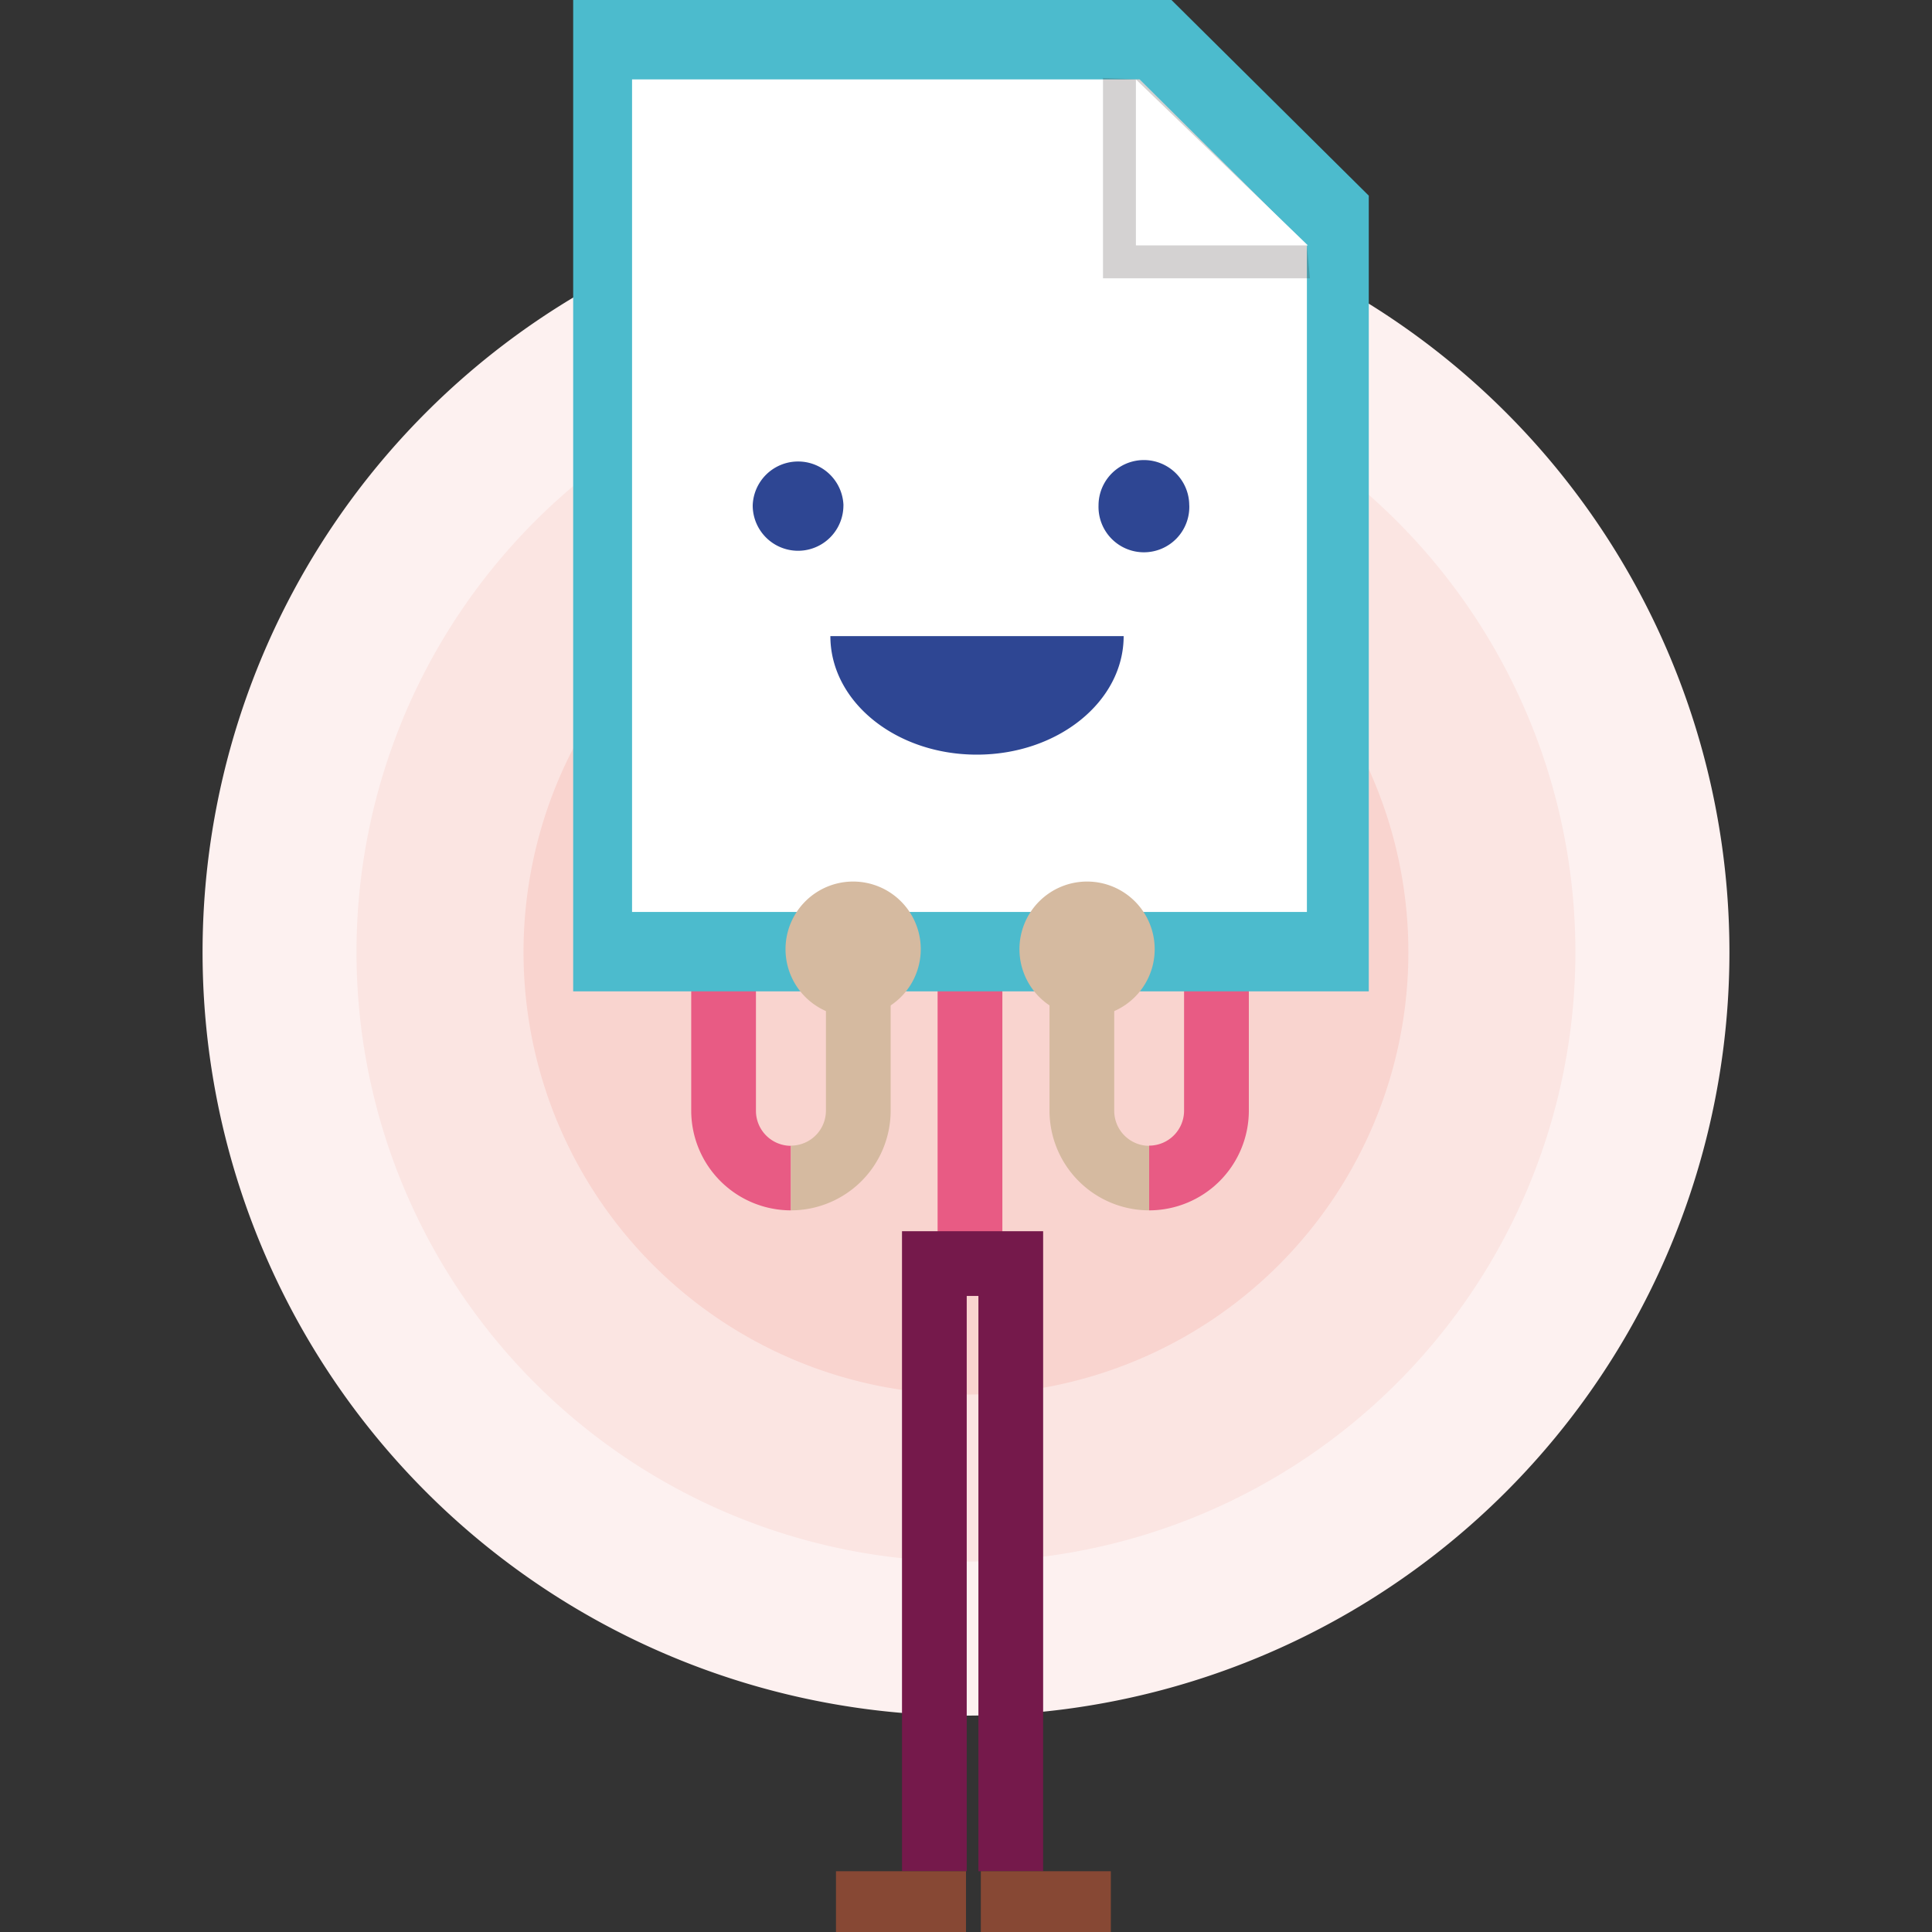 <svg xmlns="http://www.w3.org/2000/svg" viewBox="0 0 400 400"><rect x="0" y="0" width="400" height="400" fill="#333333" stroke="none"/><defs><clipPath id="a"><path d="M-257.43 190.14h47.58a9.85 9.85 0 0 0 9.85-9.85 9.85 9.85 0 0 0-9.85-9.85h-36a9.86 9.86 0 0 1-9.85-9.86 9.85 9.85 0 0 1 9.84-9.85h4.86a9.87 9.87 0 0 0 9.86-9.86A9.86 9.86 0 0 0-241 131h-27.19a9.86 9.86 0 0 1-9.85-9.86 9.85 9.85 0 0 1 9.86-9.85h13.59a9.86 9.86 0 0 0 9.85-9.86 9.85 9.85 0 0 0-9.85-9.85h-44.31a9.87 9.87 0 0 1-9.86-9.86 9.86 9.86 0 0 1 9.86-9.85h21.71a9.85 9.85 0 0 0 9.81-9.87 9.85 9.85 0 0 0-9.85-9.85h-70.09a9.85 9.85 0 0 1-9.86-9.86 9.85 9.85 0 0 1 9.86-9.85h2a9.85 9.85 0 0 0 9.86-9.86 9.85 9.85 0 0 0-9.86-9.85h-116.92a9.85 9.85 0 0 0-9.86 9.85 9.85 9.85 0 0 0 9.86 9.86h13.59a9.85 9.85 0 0 1 9.85 9.85 9.85 9.85 0 0 1-9.85 9.86h-59.67a9.86 9.86 0 0 0-9.86 9.85 9.86 9.86 0 0 0 9.86 9.86H-493a9.85 9.85 0 0 1 9.85 9.85A9.86 9.86 0 0 1-493 91.6h-70a9.85 9.85 0 0 0-9.85 9.85 9.86 9.86 0 0 0 9.85 9.86h17.3a9.86 9.86 0 0 1 9.86 9.85 9.86 9.86 0 0 1-9.85 9.86h-3.72a9.85 9.85 0 0 0-9.85 9.85 9.82 9.82 0 0 0 1.68 5.51 9.85 9.85 0 0 0 8.17 4.35h13.61a9.85 9.85 0 0 1 9.84 9.85 9.86 9.86 0 0 1-9.85 9.86h-34a9.85 9.85 0 0 0-9.85 9.85 9.85 9.85 0 0 0 9.85 9.85h6.8a9.87 9.87 0 0 1 9.91 9.86 9.86 9.86 0 0 1-9.86 9.85h-27.19a9.86 9.86 0 0 0-9.85 9.86 9.85 9.85 0 0 0 9.85 9.85h54.38a9.86 9.86 0 0 1 9.85 9.86 9.85 9.85 0 0 1-9.85 9.85h-40.78a9.87 9.87 0 0 0-9.86 9.86 9.86 9.86 0 0 0 9.86 9.85H-532a9.86 9.86 0 0 1 9.85 9.86 9.85 9.85 0 0 1-9.85 9.85h-13.6a9.86 9.86 0 0 0-9.85 9.86 9.85 9.85 0 0 0 9.85 9.85h44.31a9.86 9.86 0 0 1 9.86 9.86 9.85 9.85 0 0 1-9.86 9.85H-523a9.85 9.85 0 0 0-9.85 9.86 9.85 9.85 0 0 0 9.85 9.85h70.1a9.85 9.85 0 0 1 9.85 9.86 9.85 9.85 0 0 1-9.85 9.85h-2a9.86 9.86 0 0 0-9.86 9.86 9.86 9.86 0 0 0 9.86 9.85h117a9.85 9.85 0 0 0 9.85-9.85 9.85 9.85 0 0 0-9.85-9.86h-13.6a9.85 9.85 0 0 1-9.85-9.85 9.85 9.85 0 0 1 9.85-9.86h59.67a9.85 9.85 0 0 0 9.86-9.85 9.85 9.85 0 0 0-9.86-9.86h-15.36a9.85 9.85 0 0 1-9.85-9.85 9.86 9.86 0 0 1 9.85-9.86h70a9.86 9.86 0 0 0 9.86-9.85 9.87 9.87 0 0 0-9.86-9.86h-17.3a9.85 9.85 0 0 1-9.85-9.85 9.86 9.86 0 0 1 9.85-9.86h38a9.85 9.85 0 0 0 9.85-9.85 9.86 9.86 0 0 0-9.85-9.86h-27.19a9.85 9.85 0 0 1-9.85-9.85 9.86 9.86 0 0 1 9.85-9.86h13.6a9.85 9.85 0 0 0 9.85-9.85 9.86 9.86 0 0 0-9.85-9.86h-27.19a9.86 9.86 0 0 1-9.86-9.85 9.87 9.87 0 0 1 9.7-9.86Z" class="a"/></clipPath><clipPath id="c"><circle cx="-396.02" cy="502.73" r="184.99" class="a"/></clipPath><clipPath id="d"><path d="M0 0h400v400H0z" class="a"/></clipPath><clipPath id="e"><path d="M41.94 39.07h316.11v316.12H41.94z" class="a"/></clipPath><clipPath id="f"><path d="M73.82 70.96h252.35v252.35H73.82z" class="a"/></clipPath><clipPath id="g"><path d="M108.41 105.54H291.6v183.19H108.41z" class="a"/></clipPath><clipPath id="h"><path d="M228.36 16.15h42.85v41.46h-42.85z" class="a"/></clipPath><style>.a{fill:none}.m{fill:#e85b84}.n{fill:#d5baa0}.p{fill:#874834}.r{fill:#fff}.s{fill:#2e4693}</style><mask id="b" width="668.26" height="445.53" x="-581.02" y="242.19" maskUnits="userSpaceOnUse"/></defs><g clip-path="url(#a)"><g mask="url(#b)"><g clip-path="url(#c)"><path d="m67.82 284.42-19-10.08-12.2 7.5-41.88-10.28-22.64-1.68-31.91 5.86-30.74-16.65-25.7 5.44 17-12-7.51-10.33-34.25 7-26.88 8.83 3.42 11.11-7.53 10.59-13.33-7.73-12.44 4.69-11 5.4-15.49-7.51-.94 10.09-23.69 1.88s-5.87 6.1-6.81 6.33-20.17 6.1-20.88 6.8-11.49-7.74-11.49-7.74l6.8-1.88 8.16 2.42 5.68-5.93-21-10-21.72-4.55-17.37 15.11-17.76 15-6.85 10.73L-354 325l9.48-1.09 7.58-.19.74 7.22v3.51l3 1.11 2.35-3.75 4.57.11-.11-8.44 4.29-2.35.93-3.7-3.23-2.16-.7-8.8 4.92-3.29s4.93-2.23 4.93-2.7V296l4.69-3.23 3.82 1.2-.18 4-4.22 3.64-2.94 4 .47 5.75 3 5 5.92-.74 7.64-1.49 4.23 3.17-5.76 1.28-9.49 1.3-1.8 2.77 1.09 4.62-1.76 3.29-3.4-4-1.76 3.78-1.17 2.82v3.39l-5.92 4.07-5.9.63-6.69.94-5.17-.09-3-3.33 1-4.44 1.88-2.93-4.11-2-2.63 2.15.4 3.84 2 3.4-.36 4-1.49 1.91-5.94-.35-7.86 7-2.78 3.5-1.17 1.54-1.31 1.42-1.86-2.11-1.31.54.62 4-8.16-.14-.69 2.69 6.3 2.59 2.1 4.18-1.85 5.83-2.54 4.53 5.35.16 4.28 1.74 3.71 1.4 2.22-3.79 7.1 3.44 2.81-3.26 2.2-2.15 3.83 2.35 4.15 6.65 8 5.31.32 4.23-.84 2.79 1.7.26 2.26-4.54-1.78-2.01.78-2.5 2.66 2.11-.23-2.27-4.3-4.69-5.63-2.66-3.91-5.55 1.4-4.69 3.21.31 5.71 7.74 6.69 3.56 1.29 3.14.54 4.17 4.15 4.85 3.27 1.9-.53.76-2.9-.78v3.1l3.76 1 2.63-2.57 1.11-2.78-3.33-2.59-.65-3.48 1.94.71 1.5-.79-.47-2.42 4.54.07.31 1.8 6.34-2.5-1.67-1.9.88-5.61 3.68-8 4.61-2.43 3.29 2.35-1 2 2.25 2 5.26-1.38 1.17-1.1-3.44-.31-1.8-2.35 11.5-3.75-1.41 1.86-.37 2-3.15 2.35-.15.94 3.12 2.07 6.84 5.18 1.22 4-5.94 2.82-8.37-2.11-4.15-2.35-4.69 2.43-6.56 2.42-6.34 3.76 2.58 8.91 5.86 3.83 9.86-1.8 4.06.86-2.14 12.93-6.48 3.33-16.65-1.4-9.14-4.69-4.92 2.58 1.4 2.9-2.34 2.89-9.54-3.44-2.66-3.91-8.6-2.43-.09-3 1.11-3.51.93-5.18-13.29-.3-10.39 1-8.23 4.9-6.41-.47-2-1.72-2.35 2.66-3.13 5.16-5.63 6.1.63 4.62-14.24 16.26-2.58 22.76 2.82 19.71 14.54 17.36 21.12-1.17 20.29 2.43 3.88 4.84-1.65 14.08 11.27 18.63-.71 18.91-2.11 23.46 9.67 19.61 4.25 19.42 23.85-2.2 14.05-14.26-.94-15 6.1-3.29-1.88-14.31 13.17-10.77-3.1-29.81 16.71-22.51 12.67-16.19-.89-10.14-16.65 2.4-3.46-6.45-10.44-16.78L-280 444l-7.62-13.14 3.87-2 3.77 5.53 7 11.71 1.12 8.46 7.91 13 .94 8.33 5.28.47 17.71-9.85 11.64-8.82 3.51-12.21-9.75-8.07-9.86 3.26-8.14-15 2.59-3.15 6.85 7.59 5.18 4.81 7.13-2.45 4.46 4.92 19.71 1.18 12.38 10.43 5.55 25.71 7.4 16.1 6.83-8.12 1.31-15.19 17.69-13.9 12-1.17 13.07 23.76v12.76l8.28 19.79 5 2.41-2.22-11.33-8-10.32.47-14.78 9.62 10.79 10.82-4.51.23-12.67-8-9.85 6.68-8.24h13l16-13.14 4-17.6-5.63-10.79-5.14-12.89L-76 389l11.91 9.78.38 11.66 6.47-6.11-5.15-12 6.44-8.49 17.49-9.34 8.23-19-.77-10.68-8.33-2.22-2.4-4.25 9.07-9.44 10.17-10.17 18 3.69 9.54-2.58 4.81-8 13.14 1.9 5.59-5.56-12.2 14.43-8.87 14.12 1.65 17 7-7L20.83 335l5.7-6-1.45-8.6 10.55-4.81 7.37 2.85 12.1-9.69 6.85.18-.95-7.85 11.27-4.46 5.63 7.28 9.33-9.4Z" fill="#2b417e"/></g></g></g><g clip-path="url(#d)"><g clip-path="url(#e)"><path d="M358.06 197.14A158.06 158.06 0 1 0 200 355.2a158.07 158.07 0 0 0 158.06-158.06" fill="#fdf1f0"/></g><g clip-path="url(#f)"><path d="M326.17 197.14A126.18 126.18 0 1 0 200 323.31a126.17 126.17 0 0 0 126.17-126.17" fill="#fbe5e2"/></g><g clip-path="url(#g)"><path d="M291.59 197.14A91.6 91.6 0 1 0 200 288.73a91.6 91.6 0 0 0 91.59-91.59" fill="#f9d4cf"/></g><path d="M237.92 250.59v-13.4a7.24 7.24 0 0 0 7.23-7.23v-74.52h13.41V230a20.66 20.66 0 0 1-20.64 20.59Z" class="m"/><path d="M237.92 250.59A20.65 20.65 0 0 1 217.29 230v-30.9h13.4V230a7.25 7.25 0 0 0 7.23 7.23Z" class="n"/><path d="M163.75 250.59A20.66 20.66 0 0 1 143.11 230v-74.56h13.4V230a7.25 7.25 0 0 0 7.24 7.23Z" class="m"/><path d="M163.75 250.59v-13.4A7.25 7.25 0 0 0 171 230v-30.9h13.4V230a20.65 20.65 0 0 1-20.65 20.59Z" class="n"/><path d="M194.12 178.3h13.41v83.48h-13.41z" class="m"/><path d="M215.97 387.42h-13.4V268.31h-2.42v119.11h-13.4V254.91h29.22v132.51z" fill="#75194b"/><path d="M203.07 387.42h26.92V400h-26.92zM173.08 387.42H200V400h-26.92z" class="p"/><path d="M283.39 40.51v164.74H118.67V0h123.87l40.85 40.51z" fill="#4cbbcd"/><path d="M270.58 50.8v138.01H130.86V16.44h105.08l34.64 34.36z" class="r"/><path d="M174.63 104.64a9.4 9.4 0 0 0-18.79 0 9.39 9.39 0 1 0 18.78 0ZM246.22 104.64a9.39 9.39 0 1 0-18.78 0 9.4 9.4 0 1 0 18.79 0ZM232.64 131.7c0 13.53-13.59 24.54-30.4 24.54s-30.32-11-30.32-24.54" class="s"/><g opacity=".2"><g clip-path="url(#h)"><path d="M228.36 16.15v41.47h42.84l-.62-6.82-34.64-34.36-7.58-.29z" fill="#26201f"/></g></g><path d="M235.18 16.44V50.8h35.6l-35.6-34.36z" class="r"/><path d="M166.7 206.38a14 14 0 1 0 0-19.73 14 14 0 0 0 0 19.73M235 206.38a14 14 0 1 1 0-19.73 14 14 0 0 1 0 19.73" class="n"/></g></svg>